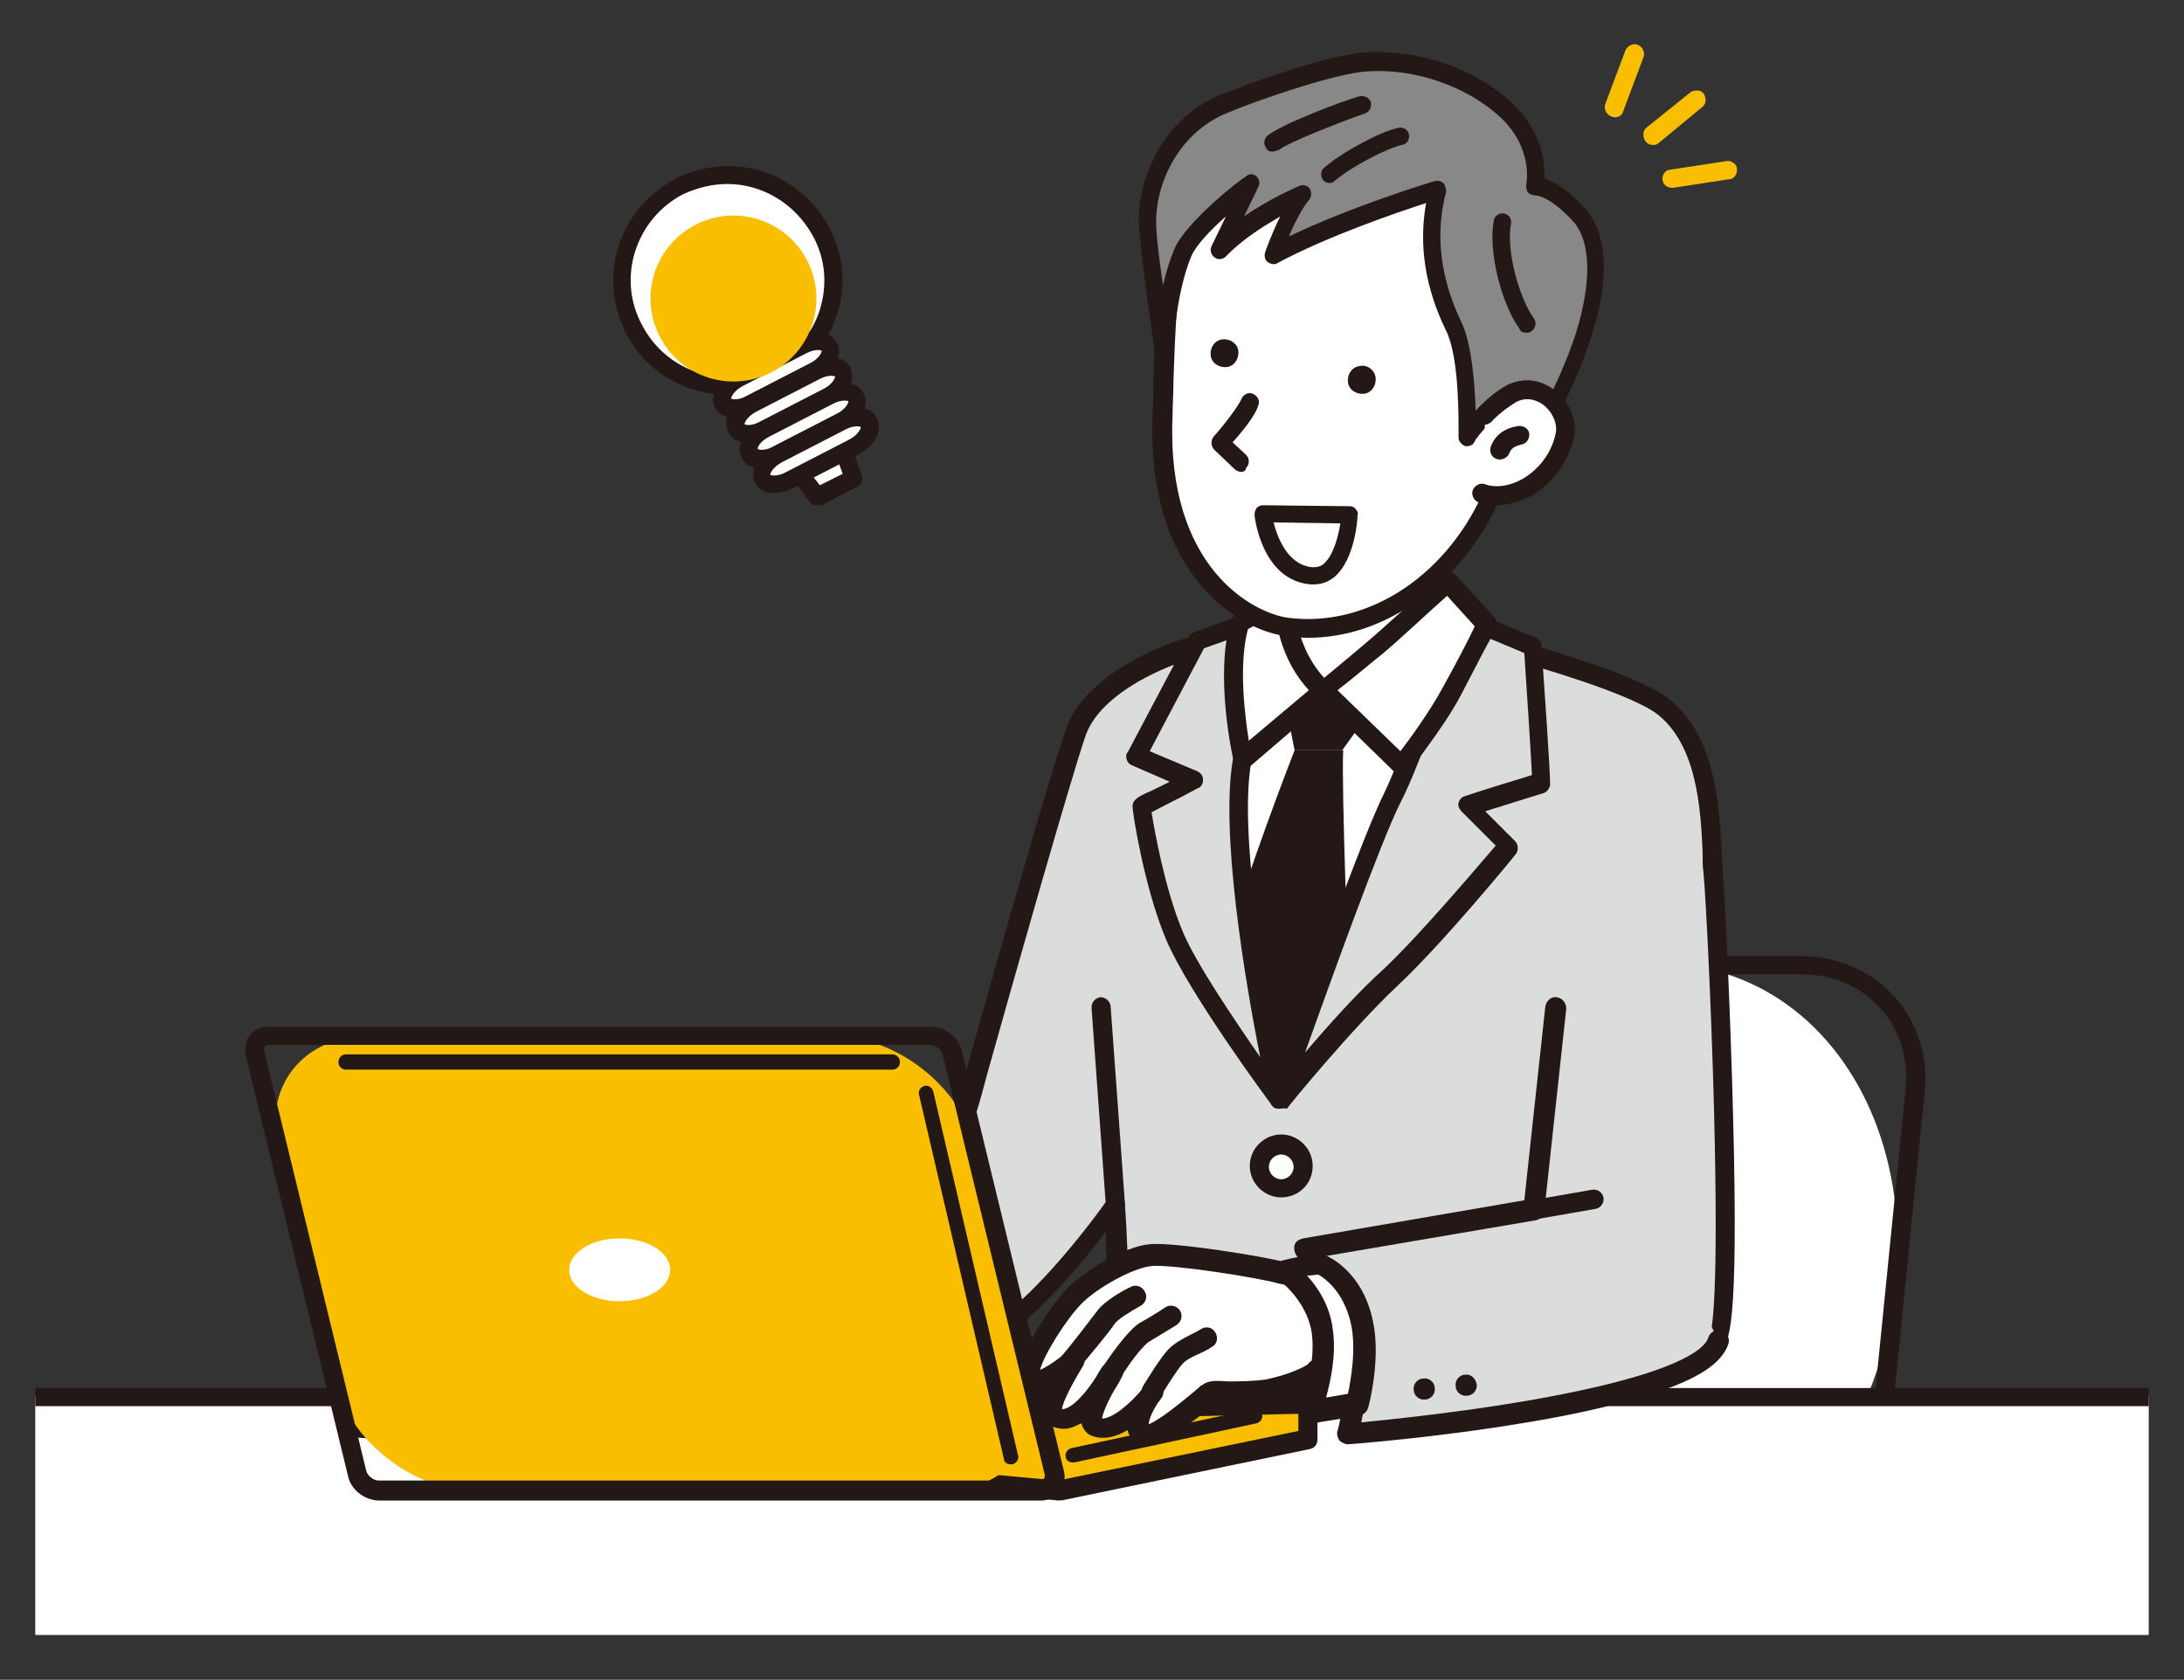 <?xml version="1.0" encoding="utf-8"?>
<!-- Generator: Adobe Illustrator 27.9.0, SVG Export Plug-In . SVG Version: 6.00 Build 0)  -->
<!DOCTYPE svg PUBLIC "-//W3C//DTD SVG 1.1//EN" "http://www.w3.org/Graphics/SVG/1.1/DTD/svg11.dtd">
<svg version="1.1" id="レイヤー_1" xmlns:x="http://ns.adobe.com/Extensibility/1.0/" xmlns:i="http://ns.adobe.com/AdobeIllustrator/10.0/" xmlns:graph="http://ns.adobe.com/Graphs/1.0/"
	 xmlns="http://www.w3.org/2000/svg" xmlns:xlink="http://www.w3.org/1999/xlink" x="0px" y="0px" viewBox="0 0 229.1 176.2"
	 style="enable-background:new 0 0 229.1 176.2;" xml:space="preserve">
<rect x="0" y="0" width="229.1" height="176.2" fill="#333333" stroke="none"/>
<style type="text/css">
	.st0{clip-path:url(#SVGID_00000054966923711255924950000003391384560119944864_);}
	.st1{fill:#FFFFFF;}
	.st2{fill:#231815;}
	.st3{fill:#DBDCDC;}
	.st4{fill:#F9BE00;}
	.st5{fill:#E5E5E6;}
	.st6{fill:#888888;}
</style>
<g>
	<defs>
		<rect id="SVGID_1_" x="3.7" y="-1" width="221.7" height="172.5"/>
	</defs>
	<clipPath id="SVGID_00000080190025917119888620000017057689283958709688_">
		<use xlink:href="#SVGID_1_"  style="overflow:visible;"/>
	</clipPath>
	<g style="clip-path:url(#SVGID_00000080190025917119888620000017057689283958709688_);">
		<g>
			<g>
				
					<ellipse transform="matrix(0.298 -0.955 0.955 0.298 -8.827 257.634)" class="st1" cx="170.8" cy="134.8" rx="34.1" ry="27.6"/>
			</g>
			<path class="st2" d="M182.3,169.4h-29.8c-3.8,0-7.2-1.5-9.7-4.2c-2.4-2.7-3.6-6.3-3.2-10l4.1-40.9c0.8-7.7,7.7-14,15.5-14H189
				c3.8,0,7.2,1.5,9.7,4.2c2.4,2.7,3.6,6.3,3.2,10l-4.1,40.9C197,163.1,190,169.4,182.3,169.4z M159.2,102.2
				c-6.8,0-12.8,5.5-13.5,12.2l-4.1,40.9c-0.3,3.2,0.6,6.2,2.7,8.5c2.1,2.3,5,3.5,8.2,3.5h29.8c6.8,0,12.8-5.5,13.5-12.2l4.1-40.9
				c0.3-3.2-0.6-6.2-2.7-8.5c-2.1-2.3-5-3.5-8.2-3.5H159.2z"/>
		</g>
		<g>
			<path class="st3" d="M117,126.3c0,0,0.3,3.9,0.3,6.9c0,5.3-5.7,31.5-6.1,32.4c-0.5,0.9,20,3.1,29.3,2.9
				c17.4-0.5,29.7-2.5,29.7-2.5s1-19.1,0.8-19.8c6.1-2,9-5.4,9.4-5.6c2-1.4,0.1-44.6-0.3-49.1c-0.4-4.1,0.2-13.4-5.5-17.5
				c-3.8-2.7-16.3-6-16.2-6.1c1-0.7-16.2-2.3-28.3-1c-6,0.6-14.9,4.3-16.8,9.8c-1.9,5.4-11.3,39-11.5,39.6
				c-0.2,0.6-26.2-0.7-26.2-0.7v19.6c0,0,18.4,6.3,25.9,5.7C107.3,140.3,117,126.3,117,126.3z"/>
			<path class="st2" d="M138.8,169.5c-4.8,0-11.4-0.5-16.3-1c-3.1-0.3-5.9-0.7-8-1c-3.5-0.6-4-0.9-4.3-1.3c-0.2-0.3-0.2-0.7-0.1-1
				c0.6-1.7,6.1-27.2,6-32c0-1.3-0.1-2.8-0.1-4c-1,1.3-2.4,3.1-4,4.9c-4.4,4.9-8,7.6-10.8,7.8c-7.6,0.6-25.6-5.5-26.4-5.8
				c-0.4-0.1-0.7-0.5-0.7-1v-19.6c0-0.3,0.1-0.5,0.3-0.7c0.2-0.2,0.5-0.3,0.7-0.3c8.6,0.4,22.4,1,25.4,0.8c0.2-0.7,0.6-2,1-3.5
				c2.6-9.3,8.8-31.2,10.4-35.5c1.2-3.4,4.7-5.8,7.3-7.2c3.1-1.7,7-2.9,10.3-3.2c5.1-0.5,11.9-0.6,18.6-0.3c2.7,0.1,5.2,0.3,7.1,0.6
				c2.4,0.3,3.2,0.5,3.5,0.9c0.1,0,0.3,0.1,0.5,0.1c3.1,0.9,12.4,3.6,15.6,5.9c5.1,3.8,5.5,11.1,5.8,16c0,0.9,0.1,1.6,0.1,2.2
				c0.2,2.2,0.8,14,1.1,25.8c0.6,22.8-0.5,23.7-1.2,24.2c0,0-0.2,0.1-0.3,0.2c-0.9,0.9-3.7,3.5-8.7,5.3c0,1.1-0.1,3.6-0.3,9.5
				c-0.2,4.8-0.5,9.6-0.5,9.7c0,0.5-0.4,0.9-0.8,0.9c-0.1,0-12.5,2-29.8,2.5C139.9,169.5,139.4,169.5,138.8,169.5z M112.3,165.1
				c3.5,0.9,19.6,2.6,28,2.4c14.6-0.4,25.7-1.9,28.7-2.3c0.4-7.1,0.8-17.8,0.8-18.8c-0.1-0.5,0.2-1,0.7-1.1c5-1.6,7.6-4.1,8.6-5.1
				c0.1-0.1,0.3-0.2,0.3-0.3c0.2-0.6,0.9-3.9,0.4-23.5c-0.3-11.5-0.9-22.8-1.1-24.8c-0.1-0.7-0.1-1.4-0.1-2.3
				c-0.2-4.5-0.6-11.3-4.9-14.5c-2-1.4-7-3.3-15-5.6c-0.3-0.1-0.5-0.2-0.7-0.2c-0.2-0.1-0.5-0.2-0.7-0.4c-2.5-0.7-17-1.7-27.4-0.6
				c-5.5,0.6-14.2,4.1-16,9.1c-1.5,4.3-7.7,26.1-10.3,35.4c-0.8,3-1.1,4-1.2,4.2c-0.3,0.8-1,0.8-2.1,0.8c-0.7,0-1.7,0-3,0
				c-2.2,0-5.2-0.1-9-0.3c-4.9-0.2-9.9-0.4-12-0.5v17.8c3.4,1.1,18.4,6,24.9,5.4c4.6-0.4,12.3-10.3,15-14.1c0.2-0.4,0.7-0.5,1.1-0.4
				c0.4,0.1,0.7,0.5,0.7,0.9c0,0,0.3,4,0.3,7C118.3,137.9,113.7,160.1,112.3,165.1z M112.1,165.9c0,0.1,0,0.1-0.1,0.2
				C112.1,166,112.1,166,112.1,165.9z M110.2,165.2C110.2,165.2,110.2,165.2,110.2,165.2C110.2,165.2,110.2,165.2,110.2,165.2z
				 M169.9,146.4C169.9,146.4,169.9,146.5,169.9,146.4C169.9,146.5,169.9,146.4,169.9,146.4z M180.8,141.4
				C180.8,141.4,180.8,141.4,180.8,141.4C180.8,141.4,180.8,141.4,180.8,141.4z M179.5,139.9L179.5,139.9L179.5,139.9z M157.6,67.1
				C157.6,67.1,157.6,67.1,157.6,67.1C157.6,67.1,157.6,67.1,157.6,67.1z"/>
		</g>
		<g>
			<path class="st1" d="M149.7,52.1c0,0-0.8,11,2.1,15.6c2.9,4.5,2.7,4.4,2.7,4.4s-12.2,15.1-18.2,14.3c-7.8-1.1-9-13.5-9-13.5
				s3.5,0.6,6.6-5.5c3.2-6.1,0.9-14.2,0.9-14.2"/>
			<path class="st2" d="M136.8,87.4c-0.2,0-0.4,0-0.6,0c-8.5-1.1-9.8-13.9-9.9-14.4c0-0.3,0.1-0.6,0.3-0.9c0.2-0.2,0.5-0.3,0.9-0.2
				c0.2,0,2.9,0.2,5.6-4.9c2.9-5.7,0.9-13.4,0.8-13.5c-0.1-0.5,0.2-1.1,0.7-1.2c0.5-0.1,1.1,0.2,1.2,0.7c0.1,0.3,2.3,8.6-1,15
				c-2.3,4.4-4.9,5.6-6.4,5.9c0.5,2.9,2.3,10.8,8,11.6c1.2,0.2,4.2-0.5,10.5-6.6c2.9-2.8,5.4-5.7,6.4-6.9c-0.3-0.5-0.9-1.6-2.3-3.7
				c-3.1-4.7-2.3-15.7-2.3-16.2c0-0.6,0.5-1,1.1-0.9c0.6,0,1,0.5,0.9,1.1c0,0.1-0.7,10.8,2,14.9c1.1,1.7,1.9,3,2.4,3.8
				c0.4,0.7,0.7,1.2,0.3,1.8c0,0,0,0,0,0.1c-0.4,0.5-3.3,4-6.9,7.5C143.4,85.1,139.6,87.4,136.8,87.4z"/>
		</g>
		<path class="st1" d="M127.4,70.6c0,0,30.1,2.7,29.2,2.4c-0.9-0.3-22.4,42.3-22.4,42.3S122.7,94,124.1,88.7
			C125.5,83.3,128.4,72.6,127.4,70.6z"/>
		<path class="st2" d="M132.8,113.3C132.8,113.3,132.7,113.3,132.8,113.3c-0.5,0-0.8-0.3-0.9-0.6c-3.5-8.1-3.8-19.3-3.5-27.3
			c0.2-4.6,0.6-8.6,0.9-11.1c0.2-1.6,0.4-2.7,0.5-3.4c0.2-1.5,0.3-1.5,0.4-1.7c0.2-0.3,0.6-0.4,0.9-0.4c0.6,0.1,1,0.6,0.9,1.1
			c0,0.1,0,0.2-0.1,0.3c-0.2,0.9-1.3,7.6-1.5,15.9c-0.2,7,0.1,16.7,2.7,24.1c1.4-2,4.1-5.6,7.6-9.7c5-5.8,10.3-30,10.3-30.3
			c0.1-0.5,0.7-0.9,1.2-0.8c0.5,0.1,0.9,0.7,0.8,1.2c-0.2,1-5.5,24.9-10.8,31.1c-5.1,6-8.5,11-8.5,11
			C133.5,113.1,133.1,113.3,132.8,113.3z M130.8,70.8c0.4,0,0.7-0.1,0.9-0.3C131.5,70.7,131.2,70.8,130.8,70.8z"/>
		<polygon class="st2" points="134.5,72.1 145.1,72.7 140.8,78.7 135.8,78.7 		"/>
		<path class="st2" d="M135.8,78.7c0,0-5.4,13.8-7.4,21.6l5.4,13.4l7.7-10.6c0,0-0.8-20.4-0.6-24.4H135.8z"/>
		<g>
			<path class="st3" d="M161.7,82c0.1-0.3-0.9-14.3-0.9-14.3l-7.7-3.2c0,0-4.6,14.3-7.1,19.3c-3,6-11.9,31.5-11.9,31.5
				s6.9-8.5,11.7-13c4.8-4.5,12.3-13.7,12.3-13.7l-4.2-4.2C158.8,82.9,161.7,82,161.7,82z"/>
			<path class="st2" d="M134.2,116.3c-0.2,0-0.3,0-0.5-0.1c-0.4-0.2-0.6-0.8-0.5-1.2c0.4-1,9-25.7,11.9-31.6c2.4-4.8,6.9-19,7-19.1
				c0.1-0.3,0.3-0.5,0.5-0.6c0.3-0.1,0.6-0.1,0.8,0l7.7,3.2c0.4,0.1,0.6,0.5,0.6,0.9c1,14.1,0.9,14.4,0.9,14.6
				c-0.1,0.4-0.4,0.7-0.7,0.8c0,0-2.3,0.7-6.1,1.9l3.1,3.1c0.4,0.4,0.4,1,0.1,1.4c-0.3,0.4-7.6,9.3-12.4,13.8
				c-4.7,4.4-11.6,12.8-11.6,12.9C134.7,116.2,134.5,116.3,134.2,116.3z M153.7,65.9c-1.1,3.4-4.6,14.1-6.8,18.3
				c-2.1,4.2-7.2,18.4-10,26.2c2.4-2.8,5.6-6.4,8.3-8.8c3.9-3.7,9.8-10.7,11.7-12.9l-3.6-3.6c-0.2-0.2-0.4-0.6-0.3-0.9
				c0.1-0.3,0.3-0.6,0.7-0.7c3.3-1.1,5.8-1.8,7-2.2c-0.1-2.1-0.5-8.3-0.8-12.8L153.7,65.9z M161.7,82L161.7,82L161.7,82z"/>
		</g>
		<g>
			<path class="st3" d="M130.4,79.5c1.3-6.3,3.6-15.3,3.6-15.3l-8.3,3l-6.4,12.1l6,2.6c0,0-5.5,2.4-5.5,2.7c0,0.5,1.2,8.1,3.4,13.5
				c2.3,5.4,11,17.2,11,17.2S128.4,89.3,130.4,79.5z"/>
			<path class="st2" d="M134.2,116.3c-0.3,0-0.6-0.1-0.8-0.4c-0.4-0.5-8.8-11.9-11.1-17.4c-2.3-5.5-3.5-13.3-3.5-13.9
				c0-0.7,0.6-1,1.4-1.4c0.5-0.2,1.1-0.5,1.9-0.9c0.2-0.1,0.4-0.2,0.6-0.3l-3.9-1.7c-0.3-0.1-0.5-0.3-0.6-0.6
				c-0.1-0.3-0.1-0.6,0.1-0.8l6.4-12.1c0.1-0.2,0.3-0.4,0.6-0.5l8.3-3c0.4-0.1,0.7,0,1,0.2c0.3,0.3,0.4,0.6,0.3,1
				c0,0.1-2.3,9-3.6,15.2l-1-0.2l1,0.2c-1.9,9.5,3.7,35.1,3.8,35.4c0.1,0.5-0.1,0.9-0.6,1.1C134.4,116.3,134.3,116.3,134.2,116.3z
				 M120.8,85.2c0.3,1.9,1.4,8.1,3.3,12.6c1.4,3.3,5.4,9.2,8.1,13.1c-1.6-8-4.3-24.1-2.8-31.6l0,0c0.9-4.5,2.4-10.5,3.1-13.5
				l-6.2,2.2l-5.7,10.8l5,2.1c0.4,0.2,0.6,0.5,0.6,0.9c0,0.4-0.2,0.8-0.6,0.9C123.8,83.7,121.7,84.7,120.8,85.2z"/>
		</g>
		<g>
			<path class="st1" d="M130.1,65.3l4.6-2.7c0,0-0.1,5.9,4.1,9.7l-8.4,7.2C130.4,79.5,128.4,71,130.1,65.3z"/>
			<path class="st2" d="M130.4,80.6c-0.1,0-0.2,0-0.3-0.1c-0.3-0.1-0.6-0.4-0.7-0.7c-0.1-0.4-2-8.9-0.3-14.7
				c0.1-0.2,0.2-0.5,0.5-0.6l4.6-2.7c0.3-0.2,0.7-0.2,1,0c0.3,0.2,0.5,0.5,0.5,0.9c0,0.1,0,5.5,3.8,9c0.2,0.2,0.3,0.5,0.3,0.8
				c0,0.3-0.1,0.6-0.4,0.8l-8.4,7.2C130.9,80.5,130.6,80.6,130.4,80.6z M130.9,66c-1,3.9-0.3,9.1,0.1,11.7l6.3-5.3
				c-2.5-2.7-3.3-6-3.5-8L130.9,66z"/>
		</g>
		<g>
			<path class="st1" d="M138.8,72.4l8.1,7.9c0.2,0.1,3.5-4.4,5.2-7.6c1.8-3.3,3.8-7.2,3.7-7.2l-4-4.5c0,0-5.4,4.9-7.5,6.8
				C142.2,69.6,138.8,72.4,138.8,72.4z"/>
			<path class="st2" d="M147,81.3c-0.1,0-0.3,0-0.4-0.1c-0.1,0-0.2-0.1-0.3-0.2l-8.1-7.9c-0.2-0.2-0.3-0.5-0.3-0.8
				c0-0.3,0.1-0.6,0.4-0.7c0,0,3.4-2.8,5.5-4.6c2.1-1.8,7.4-6.7,7.5-6.7c0.2-0.2,0.5-0.3,0.7-0.3c0.3,0,0.5,0.1,0.7,0.3l4,4.4
				c0.1,0.1,0.1,0.2,0.2,0.2c0.2,0.5,0.1,0.8-0.3,1.6c-0.2,0.4-0.5,1-0.9,1.7c-0.8,1.5-1.7,3.3-2.5,4.8c-1,1.9-2.5,4-3.3,5.1
				c-0.5,0.7-1,1.4-1.4,1.9C147.9,80.8,147.5,81.3,147,81.3z M140.3,72.4l6.6,6.4c1-1.3,3.1-4.2,4.4-6.6c1.5-2.7,2.9-5.4,3.4-6.5
				l-2.9-3.2c-1.6,1.4-5.1,4.7-6.8,6.1C143.5,69.8,141.5,71.5,140.3,72.4z"/>
		</g>
		<g>
			
				<ellipse transform="matrix(0.228 -0.974 0.974 0.228 -15.402 225.26)" class="st1" cx="134.4" cy="122.3" rx="2.3" ry="2.3"/>
			<path class="st2" d="M134.4,125.6c-1.8,0-3.3-1.5-3.3-3.3c0-1.8,1.5-3.3,3.3-3.3c1.8,0,3.3,1.5,3.3,3.3
				C137.7,124.2,136.2,125.6,134.4,125.6z M134.4,121.1c-0.7,0-1.3,0.6-1.3,1.3c0,0.7,0.6,1.3,1.3,1.3c0.7,0,1.3-0.6,1.3-1.3
				C135.7,121.7,135.1,121.1,134.4,121.1z"/>
		</g>
		<g>
			<line class="st4" x1="117" y1="126.3" x2="115.5" y2="105.6"/>
			<path class="st2" d="M117,127.3c-0.5,0-1-0.4-1-0.9l-1.5-20.7c0-0.6,0.4-1,0.9-1.1c0.6,0,1,0.4,1.1,0.9l1.5,20.7
				C118.1,126.8,117.6,127.3,117,127.3C117.1,127.3,117,127.3,117,127.3z"/>
		</g>
		<g>
			<rect x="-55.1" y="146.5" class="st1" width="324.2" height="96.5"/>
			<path class="st2" d="M269,244.1H-55.1c-0.6,0-1-0.5-1-1v-96.5c0-0.6,0.5-1,1-1H269c0.6,0,1,0.5,1,1v96.5
				C270,243.6,269.6,244.1,269,244.1z M-54.1,242H268v-94.5H-54.1V242z"/>
		</g>
		<g>
			<polygon class="st4" points="36.6,149.6 111.1,156.3 137.2,150.9 137.2,147.2 			"/>
			<path class="st2" d="M111.1,157.4C111.1,157.4,111,157.3,111.1,157.4l-74.6-6.7c-0.5,0-0.9-0.5-0.9-1c0-0.5,0.5-1,1-1l100.6-2.4
				c0.3,0,0.5,0.1,0.7,0.3c0.2,0.2,0.3,0.5,0.3,0.7v3.7c0,0.5-0.3,0.9-0.8,1l-26.1,5.4C111.2,157.3,111.2,157.4,111.1,157.4z
				 M54.4,150.2l56.6,5.1l25.2-5.2v-1.8L54.4,150.2z"/>
		</g>
		<g>
			<line class="st5" x1="112.5" y1="152.6" x2="131.5" y2="148.5"/>
			<path class="st2" d="M112.5,153.4c-0.3,0-0.7-0.2-0.7-0.6c-0.1-0.4,0.2-0.8,0.6-0.9l19.1-4.1c0.4-0.1,0.8,0.2,0.9,0.6
				c0.1,0.4-0.2,0.8-0.6,0.9l-19.1,4.1C112.6,153.4,112.5,153.4,112.5,153.4z"/>
		</g>
		<g>
			<g>
				<g>
					<path class="st1" d="M139.9,133.7c-0.5-0.2-3.4,0.2-5.5-0.3c-2-0.6-11.3-2-13.6-1.8c-2.4,0.2-6.3,2.6-8,4.2
						c-1.9,1.9-5.7,7.8-4.7,8.8c1,1,4.6-2.1,4.6-2.1s-3.2,5.1-2.2,5.9c2.6,2,6.3-4.8,6.3-4.8s-3.5,5.3-2,5.9c2.5,1,6-3.5,6-3.5
						s-2.9,3.7-0.8,4.5c1.1,0.4,6-3.9,6.6-4.4c0.6-0.5,3.3,0.1,6.3-0.5c3-0.6,5-1.7,5.1-2.1c0.1-0.3,6.2-0.3,5.9-0.3
						C143.7,143.3,147.4,136.7,139.9,133.7z"/>
					<path class="st2" d="M120.3,151.7c-0.2,0-0.4,0-0.6-0.1c-0.7-0.3-1.2-0.8-1.4-1.5c0,0,0-0.1,0-0.1c-1.2,0.7-2.5,1.1-3.8,0.6
						c-0.5-0.2-0.8-0.6-1-1.1c0-0.1,0-0.1-0.1-0.2c-0.4,0.2-0.8,0.4-1.2,0.5c-0.8,0.2-1.7,0-2.3-0.5c-1-0.7-0.7-2.1-0.1-3.6
						c-0.8,0.3-1.7,0.4-2.4-0.3c-0.2-0.2-0.5-0.6-0.5-1.3c0-2.3,3.5-7.4,5.2-9.1c1.7-1.7,5.9-4.3,8.6-4.5c2.6-0.2,12,1.3,14.1,1.9
						c1.1,0.3,2.8,0.3,3.8,0.3c0.9,0,1.4,0,1.8,0.1c3,1.2,4.8,3.1,5.3,5.7c0.4,2-0.2,3.9-0.4,4.8c0,0,0,0.1,0,0.1c0,0.1,0,0.1,0,0.2
						c-0.1,0.6-0.6,1-1.2,1c-1.2,0-4.3,0-5.2,0.2c-1.2,1.1-4.1,1.9-5.6,2.2c-1.7,0.3-3.3,0.3-4.5,0.3c-0.5,0-1.1,0-1.4,0
						c-0.1,0.1-0.1,0.1-0.2,0.2C123.1,150.7,121.4,151.7,120.3,151.7z M120.3,149.4L120.3,149.4L120.3,149.4z M121.8,146.7
						c-0.8,1-1.3,2.2-1.3,2.7c0.5-0.2,1.8-0.9,5.2-3.8c0.2-0.2,0.3-0.3,0.4-0.3c0.6-0.5,1.4-0.5,2.7-0.4c1.1,0,2.6,0,4-0.2
						c2.4-0.5,4-1.3,4.4-1.6c0.4-0.6,1.1-0.6,1.8-0.7c0.5,0,1.2-0.1,2.1-0.1c0.1,0,1.1,0,2,0c0.7-2.6,0.9-5.6-3.6-7.4
						c-0.2,0-0.6,0-1,0c-1.2,0-3,0.1-4.5-0.3c-2.1-0.6-11.1-2-13.2-1.8c-2,0.2-5.7,2.3-7.3,3.9c-1.6,1.6-4,5.4-4.4,7
						c0.7-0.3,1.9-1.1,2.8-1.9c0.4-0.4,1-0.4,1.5,0c0.4,0.4,0.5,1,0.2,1.5c-1.1,1.8-2.1,3.7-2.2,4.5c0.1,0,0.2,0,0.2,0
						c1-0.2,2.4-1.8,3.4-3.4c0.4-0.7,0.7-1.2,0.8-1.2c0.3-0.5,1-0.7,1.5-0.3c0.5,0.3,0.7,1,0.4,1.5c-0.1,0.2-0.4,0.8-0.8,1.4
						c-0.7,1.2-1.2,2.4-1.3,3c0,0,0,0,0,0c1.2,0,3.2-1.8,4.3-3.2c0,0,0,0,0,0c0.4-0.5,1.1-0.6,1.6-0.2
						C122.1,145.5,122.2,146.2,121.8,146.7C121.8,146.7,121.8,146.7,121.8,146.7z M139.2,144c0,0.1-0.1,0.2-0.2,0.3
						C139.1,144.3,139.2,144.1,139.2,144z M137.3,143L137.3,143C137.3,143,137.3,143,137.3,143z M144.1,142.2c0.1,0,0.1,0,0.2,0
						C144.2,142.2,144.1,142.2,144.1,142.2L144.1,142.2z M139.6,134.8L139.6,134.8L139.6,134.8z M139.5,134.8
						C139.5,134.8,139.5,134.8,139.5,134.8C139.5,134.8,139.5,134.8,139.5,134.8z M139.5,134.8L139.5,134.8L139.5,134.8z"/>
				</g>
				<g>
					<path class="st1" d="M120.9,146c0,0,1.7-2.8,2.5-3.6c0.8-0.8,2.2-1.3,3.2-1.9"/>
					<path class="st2" d="M120.9,147.1c-0.2,0-0.4-0.1-0.6-0.2c-0.5-0.3-0.7-1-0.4-1.5c0.2-0.3,1.8-3,2.7-3.9
						c0.6-0.6,1.5-1.1,2.3-1.5c0.4-0.2,0.8-0.4,1.1-0.6c0.5-0.3,1.2-0.2,1.5,0.4c0.3,0.5,0.2,1.2-0.4,1.5c-0.4,0.3-0.9,0.5-1.3,0.7
						c-0.7,0.3-1.3,0.6-1.7,1c-0.5,0.5-1.7,2.4-2.3,3.4C121.7,146.9,121.3,147.1,120.9,147.1z"/>
				</g>
				<g>
					<path class="st1" d="M116.9,143.6c0.9-1.4,2.2-3.1,3.2-3.7c1.3-0.8,2.8-1.7,2.8-1.7"/>
					<path class="st2" d="M116.9,144.7c-0.2,0-0.4-0.1-0.6-0.2c-0.5-0.3-0.7-1-0.3-1.6c2.2-3.2,3.2-3.9,3.5-4.1
						c1.3-0.7,2.8-1.7,2.8-1.7c0.5-0.3,1.2-0.1,1.5,0.4c0.3,0.5,0.1,1.2-0.4,1.5c0,0-1.5,0.9-2.8,1.7c-0.2,0.1-1.1,0.8-2.8,3.4
						C117.6,144.5,117.2,144.7,116.9,144.7z"/>
				</g>
				<g>
					<path class="st1" d="M112.2,143c1.1-1.4,3-3.8,3.7-4.7c0.7-0.9,3.1-2.2,3.1-2.2"/>
					<path class="st2" d="M112.2,144.1c-0.3,0-0.5-0.1-0.7-0.3c-0.5-0.4-0.5-1.1-0.1-1.6c1.2-1.4,3-3.8,3.7-4.7
						c0.8-1.1,3-2.3,3.5-2.5c0.5-0.3,1.2-0.1,1.5,0.5c0.3,0.5,0.1,1.2-0.5,1.5c-0.9,0.5-2.4,1.4-2.7,1.9c-0.6,0.9-2.6,3.3-3.8,4.7
						C112.8,144,112.5,144.1,112.2,144.1z"/>
				</g>
			</g>
			<g>
				<path class="st3" d="M163.2,105.7l-2.3,21.1l-24.1,4.1c0,0,3.7,4.6,4.8,9c1.3,5.6-0.3,10.4-0.3,10.4s36.6-3,38.9-9.8"/>
				<path class="st2" d="M141.4,151.5c-0.3,0-0.7-0.2-0.9-0.4c-0.2-0.3-0.3-0.7-0.2-1c0,0,1.4-4.6,0.2-9.8c-1-4.1-4.5-8.5-4.5-8.6
					c-0.2-0.3-0.3-0.7-0.2-1.1c0.1-0.4,0.5-0.6,0.9-0.7l23.2-4l2.2-20.3c0.1-0.6,0.6-1.1,1.2-1c0.6,0.1,1,0.6,1,1.2L162,127
					c-0.1,0.5-0.4,0.9-0.9,1l-22.3,3.8c1.2,1.8,3.2,4.9,3.9,8c0.9,3.9,0.5,7.5,0.1,9.4c3-0.3,9.9-1,17-2.2
					c16.4-2.8,19.1-5.6,19.4-6.7c0.2-0.6,0.8-0.9,1.4-0.7c0.6,0.2,0.9,0.8,0.7,1.4c-0.7,2-3.1,3.6-7.7,5.1
					c-3.4,1.1-7.9,2.2-13.4,3.1C150.8,150.8,141.5,151.5,141.4,151.5C141.4,151.5,141.4,151.5,141.4,151.5z"/>
			</g>
			<path class="st2" d="M150.5,145.6c0.1,0.6-0.4,1.2-1,1.2c-0.6,0.1-1.2-0.4-1.2-1c-0.1-0.6,0.4-1.2,1-1.2
				C149.9,144.5,150.5,145,150.5,145.6z"/>
			<path class="st2" d="M154.9,145.2c0.1,0.6-0.4,1.2-1,1.2c-0.6,0.1-1.2-0.4-1.2-1c-0.1-0.6,0.4-1.2,1-1.2
				C154.3,144.1,154.8,144.6,154.9,145.2z"/>
			<g>
				<line class="st4" x1="160.9" y1="126.9" x2="167.2" y2="125.8"/>
				<path class="st2" d="M160.9,127.9c-0.5,0-0.9-0.3-1-0.8c-0.1-0.6,0.3-1.1,0.8-1.2l6.3-1.1c0.6-0.1,1.1,0.3,1.2,0.8
					c0.1,0.6-0.3,1.1-0.8,1.2l-6.3,1.1C161,127.9,161,127.9,160.9,127.9z"/>
			</g>
			<g>
				<path class="st1" d="M138.6,132.6c-0.9-0.1-3.8,0.5-3.8,0.5s3.4,2.5,4,6.4c0.5,4-1.2,8.5-1.2,8.5l4.9-0.8c0,0,1.3-5,0.5-8.6
					C141.8,133.9,138.6,132.6,138.6,132.6z"/>
				<path class="st2" d="M137.5,149.2c-0.3,0-0.7-0.2-0.9-0.4c-0.3-0.3-0.3-0.7-0.2-1.1c0,0,1.7-4.3,1.2-7.9
					c-0.5-3.4-3.5-5.6-3.5-5.6c-0.4-0.3-0.5-0.7-0.4-1.1c0.1-0.4,0.4-0.8,0.9-0.9c0.7-0.2,3.2-0.7,4.2-0.6c0.1,0,0.2,0,0.3,0.1
					c0.2,0.1,3.8,1.6,4.9,6.8c0.9,3.9-0.4,9-0.5,9.2c-0.1,0.4-0.5,0.7-0.9,0.8l-4.9,0.8C137.6,149.2,137.5,149.2,137.5,149.2z
					 M137.1,133.8c1.1,1.2,2.4,3.1,2.7,5.6c0.4,2.6-0.2,5.4-0.7,7.2l2.3-0.4c0.3-1.4,0.9-4.8,0.3-7.4c-0.8-3.5-2.9-4.8-3.4-5.1
					C138.1,133.7,137.6,133.8,137.1,133.8z"/>
			</g>
		</g>
		<g>
			<g>
				<g>
					<path class="st4" d="M108.2,144.6c1.6,6.5-2.6,11.8-9.3,11.8H50c-6.7,0-13.4-5.3-15-11.8l-5.8-24.1c-1.6-6.5,2.6-11.8,9.3-11.8
						h48.9c6.7,0,13.4,5.3,15,11.8L108.2,144.6z"/>
				</g>
				<path class="st2" d="M109.2,157.4H39.8c-1.5,0-3-1.1-3.3-2.6l-10.7-44c-0.2-0.8,0-1.6,0.4-2.2c0.5-0.6,1.2-0.9,2-0.9h69.4
					c1.5,0,3,1.1,3.3,2.6l10.7,44c0.2,0.8,0,1.6-0.4,2.2C110.7,157,110,157.4,109.2,157.4z M28.2,109.6c-0.2,0-0.3,0.1-0.4,0.2
					c-0.1,0.1-0.1,0.3-0.1,0.4l10.7,44c0.1,0.6,0.8,1.1,1.3,1.1h69.4c0.2,0,0.3-0.1,0.4-0.2c0.1-0.1,0.1-0.3,0.1-0.4h0l-10.7-44
					c-0.1-0.6-0.8-1.1-1.3-1.1H28.2z"/>
			</g>
			<ellipse class="st1" cx="65" cy="133.2" rx="5.3" ry="3.3"/>
			<g>
				<line class="st5" x1="36.3" y1="111.5" x2="93.6" y2="111.5"/>
				<path class="st2" d="M93.6,112.2H36.3c-0.4,0-0.8-0.3-0.8-0.8c0-0.4,0.3-0.8,0.8-0.8h57.3c0.4,0,0.8,0.3,0.8,0.8
					C94.4,111.9,94,112.2,93.6,112.2z"/>
			</g>
			<g>
				<line class="st5" x1="97.1" y1="114.6" x2="106" y2="152.8"/>
				<path class="st2" d="M106,153.6c-0.3,0-0.7-0.2-0.7-0.6l-8.9-38.2c-0.1-0.4,0.2-0.8,0.6-0.9c0.4-0.1,0.8,0.2,0.9,0.6l8.9,38.2
					c0.1,0.4-0.2,0.8-0.6,0.9C106.1,153.6,106.1,153.6,106,153.6z"/>
			</g>
		</g>
		<g>
			<path class="st4" d="M175.4,19.7c-0.5,0-0.9-0.3-1-0.8c-0.1-0.5,0.3-1.1,0.8-1.1l5.9-0.9c0.5-0.1,1.1,0.3,1.1,0.8
				c0.1,0.5-0.3,1.1-0.8,1.1l-5.9,0.9C175.5,19.7,175.4,19.7,175.4,19.7z"/>
			<path class="st4" d="M173.4,15.2c-0.3,0-0.6-0.1-0.8-0.4c-0.3-0.4-0.3-1.1,0.1-1.4l4.6-3.7c0.4-0.3,1.1-0.3,1.4,0.1
				c0.3,0.4,0.3,1.1-0.1,1.4L174,15C173.8,15.2,173.6,15.2,173.4,15.2z"/>
			<path class="st4" d="M169.4,12.3c-0.1,0-0.2,0-0.4-0.1c-0.5-0.2-0.8-0.8-0.6-1.3l2.1-5.6c0.2-0.5,0.8-0.8,1.3-0.6
				c0.5,0.2,0.8,0.8,0.6,1.3l-2.1,5.6C170.2,12.1,169.8,12.3,169.4,12.3z"/>
		</g>
		<g>
			<g>
				<g>
					<ellipse transform="matrix(0.282 -0.959 0.959 0.282 26.518 94.317)" class="st1" cx="76.3" cy="29.4" rx="11" ry="11"/>
					<path class="st2" d="M76.3,41.4c-4.3,0-8.5-2.3-10.6-6.4c-3.1-5.9-0.8-13.1,5.1-16.2c5.9-3.1,13.1-0.8,16.2,5.1
						c1.5,2.8,1.8,6.1,0.8,9.1c-1,3.1-3,5.5-5.9,7C80.1,41,78.2,41.4,76.3,41.4z M76.3,19.3c-1.6,0-3.2,0.4-4.7,1.1
						c-4.9,2.6-6.9,8.7-4.3,13.6C69.9,39.1,76,41,81,38.4c2.4-1.2,4.2-3.4,5-5.9c0.8-2.6,0.6-5.3-0.7-7.7
						C83.4,21.3,79.9,19.3,76.3,19.3z"/>
				</g>
				<path class="st2" d="M79.3,42.9c-0.3,0-0.5-0.1-0.7-0.3c-0.2-0.3-5.9-6.6-7.1-9c-1.4-2.6-0.2-4.7,1.6-5.7
					c0.7-0.4,1.4-0.6,2.1-0.6c0.4-0.5,0.8-0.9,1.5-1.2c2.8-1.5,5,0.2,6.1,2.3c0.8,1.5,3.1,9.4,3.3,10.3c0.1,0.5-0.1,1-0.6,1.2
					c-0.5,0.1-1-0.1-1.2-0.6c-1-3.4-2.7-8.9-3.2-9.9c-0.6-1.2-1.8-2.5-3.6-1.5c0.8,0.4,1.5,1,1.9,1.8c0.5,1,0.8,1.8,0.8,2.5
					c0,1-0.5,1.8-1.3,2.2c-1.6,0.8-3.4-0.3-4.2-1.9c-0.4-0.7-0.6-1.8-0.4-2.9c-0.1,0-0.2,0.1-0.3,0.2c-0.6,0.3-1.8,1.2-0.8,3.2
					c0.9,1.8,5.3,6.8,6.9,8.6c0.3,0.4,0.3,1-0.1,1.3C79.7,42.8,79.5,42.9,79.3,42.9z M76.2,29.2c-0.3,0.9-0.1,1.8,0.1,2.3
					c0.3,0.6,1.2,1.4,1.7,1.1c0.2-0.1,0.3-0.2,0.3-0.6c0-0.3-0.1-0.8-0.5-1.7C77.5,29.8,76.9,29.4,76.2,29.2z"/>
				<g>
					<polygon class="st1" points="89.5,50.1 85.7,52.1 83.9,49.6 88.5,47.3 					"/>
					<path class="st2" d="M85.7,53c-0.3,0-0.6-0.1-0.8-0.4l-1.8-2.5C83,50,83,49.7,83,49.4s0.2-0.5,0.5-0.6l4.6-2.4
						c0.2-0.1,0.5-0.1,0.8,0c0.3,0.1,0.4,0.3,0.5,0.6l1,2.9c0.2,0.4,0,0.9-0.4,1.1l-3.8,2C86,53,85.8,53,85.7,53z M85.3,50l0.7,0.9
						l2.4-1.2L88,48.6L85.3,50z"/>
				</g>
				<g>
					<g>
						
							<ellipse transform="matrix(0.887 -0.463 0.463 0.887 -8.954 42.132)" class="st1" cx="81.4" cy="39.3" rx="6.3" ry="1.5"/>
					</g>
					<path class="st2" d="M77.1,43.8c-0.1,0-0.1,0-0.2,0c-0.9,0-1.6-0.4-1.9-1.1c-0.6-1.2,0.2-2.9,2-3.8l6.6-3.4
						c0.7-0.4,1.6-0.6,2.3-0.6c0.9,0,1.6,0.4,1.9,1.1l0,0c0.6,1.2-0.2,2.9-2,3.8l-6.6,3.4C78.6,43.6,77.8,43.8,77.1,43.8z
						 M76.7,41.8c0.1,0.1,0.8,0.2,1.7-0.3l6.6-3.4c0.9-0.5,1.2-1.1,1.2-1.3c-0.1-0.1-0.8-0.2-1.7,0.3l-6.6,3.4
						C77,41,76.7,41.6,76.7,41.8z M86.2,36.9L86.2,36.9L86.2,36.9z"/>
				</g>
				<g>
					<g>
						
							<ellipse transform="matrix(0.887 -0.463 0.463 0.887 -10.026 43.075)" class="st1" cx="82.8" cy="42" rx="6.3" ry="1.5"/>
					</g>
					<path class="st2" d="M78.5,46.4c-0.1,0-0.1,0-0.2,0c-0.9,0-1.6-0.4-1.9-1.1c-0.3-0.6-0.3-1.5,0.2-2.2c0.4-0.6,1-1.2,1.8-1.6
						l6.6-3.4c0.7-0.4,1.6-0.6,2.3-0.6c0.9,0,1.6,0.4,1.9,1.1c0,0,0,0,0,0c0.6,1.2-0.2,2.9-2,3.8l-6.6,3.4
						C79.9,46.2,79.2,46.4,78.5,46.4z M78.1,44.5c0.1,0.1,0.8,0.2,1.7-0.3l6.6-3.4c0.9-0.5,1.2-1.1,1.2-1.3
						c-0.1-0.1-0.8-0.2-1.7,0.3l-6.6,3.4C78.4,43.7,78.1,44.3,78.1,44.5z M87.6,39.5L87.6,39.5L87.6,39.5z"/>
				</g>
				<g>
					<g>
						
							<ellipse transform="matrix(0.887 -0.463 0.463 0.887 -11.098 44.017)" class="st1" cx="84.2" cy="44.6" rx="6.3" ry="1.5"/>
					</g>
					<path class="st2" d="M79.9,49.1c-0.1,0-0.1,0-0.2,0c-0.9,0-1.6-0.4-1.9-1.1c-0.6-1.2,0.2-2.9,2-3.8l6.6-3.4
						c0.8-0.4,1.6-0.6,2.3-0.6c0.9,0,1.6,0.4,1.9,1.1l0,0c0.3,0.6,0.3,1.5-0.2,2.2c-0.4,0.6-1,1.2-1.8,1.6L82,48.5
						C81.3,48.9,80.6,49.1,79.9,49.1z M79.5,47.1c0.1,0.1,0.8,0.2,1.7-0.3l6.6-3.4c0.9-0.5,1.2-1.1,1.2-1.3
						c-0.1-0.1-0.8-0.2-1.7,0.3l-6.6,3.4C79.7,46.3,79.4,47,79.5,47.1z M89,42.1L89,42.1L89,42.1L89,42.1z"/>
				</g>
				<g>
					<g>
						
							<ellipse transform="matrix(0.887 -0.463 0.463 0.887 -12.17 44.96)" class="st1" cx="85.6" cy="47.3" rx="6.3" ry="1.5"/>
					</g>
					<path class="st2" d="M81.3,51.7c-0.1,0-0.1,0-0.2,0c-0.9,0-1.6-0.4-1.9-1.1c-0.6-1.2,0.2-2.9,2-3.8l6.6-3.4
						c0.8-0.4,1.6-0.6,2.3-0.6c0.9,0,1.6,0.4,1.9,1.1c0.6,1.2-0.2,2.9-2,3.8l-6.6,3.4C82.7,51.5,82,51.7,81.3,51.7z M80.8,49.8
						c0.1,0.1,0.8,0.2,1.7-0.3l6.6-3.4c0.9-0.5,1.2-1.1,1.2-1.3c-0.1-0.1-0.8-0.2-1.7,0.3L82,48.5C81.1,49,80.8,49.6,80.8,49.8z
						 M90.4,44.8L90.4,44.8L90.4,44.8z"/>
				</g>
			</g>
			<ellipse transform="matrix(0.244 -0.97 0.97 0.244 27.814 98.272)" class="st4" cx="76.9" cy="31.3" rx="8.7" ry="8.7"/>
		</g>
		<g>
			<g>
				<path class="st1" d="M123.7,24.4c-1.5,4.4-1.5,12.9-1.8,19.2c-0.8,16.7,9,21.7,13,22.2c9,1.2,17.9-4.8,21.8-14.5
					c2-5,4.8-13.6,3.9-19.8c-1-6.2-11.1-17.3-20.7-16.1C130.3,16.7,126.3,16.5,123.7,24.4z"/>
				<path class="st2" d="M137.2,66.9c-0.8,0-1.6-0.1-2.4-0.2c-2.4-0.3-6-1.9-8.9-5.4c-3.6-4.3-5.3-10.4-5-17.9
					c0.1-1.2,0.1-2.4,0.1-3.8c0.2-5.6,0.4-12,1.7-15.7l0,0c2.6-7.8,6.7-8.3,14.8-9.3c0.7-0.1,1.5-0.2,2.3-0.3
					c10.3-1.3,20.8,10.4,21.8,16.9c1.1,6.9-2.4,16.5-3.9,20.3c-2,4.9-5.2,9-9.4,11.8C144.8,65.7,141,66.9,137.2,66.9z M141.5,16.3
					c-0.5,0-0.9,0-1.4,0.1c-0.8,0.1-1.6,0.2-2.3,0.3c-7.9,1-10.9,1.4-13.1,8l0,0c-1.2,3.4-1.4,9.6-1.6,15.1c0,1.3-0.1,2.6-0.1,3.8
					c-0.7,16,8.5,20.7,12.1,21.2c8.5,1.1,17-4.6,20.8-13.9c1.5-3.6,4.8-12.8,3.8-19.3c-0.5-2.9-3.2-7-6.8-10.2
					C150.6,19.4,146.3,16.3,141.5,16.3z M123.7,24.4L123.7,24.4L123.7,24.4z"/>
			</g>
			<g>
				<path class="st1" d="M130.2,48.5l-2.1-2c0,0,2.7-3,3.1-4.3"/>
				<path class="st2" d="M130.2,49.5c-0.2,0-0.5-0.1-0.7-0.3l-2.1-2c-0.4-0.4-0.4-1-0.1-1.4c1.1-1.2,2.6-3.2,2.9-3.9
					c0.2-0.5,0.7-0.8,1.2-0.6c0.5,0.2,0.8,0.7,0.6,1.2c-0.3,1.1-1.8,2.9-2.7,3.9l1.4,1.3c0.4,0.4,0.4,1,0,1.4
					C130.7,49.4,130.4,49.5,130.2,49.5z"/>
			</g>
			<path class="st2" d="M144.3,39.6c0.1,0.8-0.4,1.6-1.2,1.7c-0.8,0.1-1.6-0.4-1.7-1.2c-0.1-0.8,0.4-1.6,1.2-1.7
				C143.4,38.2,144.2,38.8,144.3,39.6z"/>
			<path class="st2" d="M129.9,36.8c0.1,0.8-0.4,1.6-1.2,1.7c-0.8,0.1-1.6-0.4-1.7-1.2c-0.1-0.8,0.4-1.6,1.2-1.7
				C129,35.5,129.8,36,129.9,36.8z"/>
			<g>
				<path class="st6" d="M124.1,26.5c-1.8,4.2-2,10.1-2,10.1s-1.2-8.1-1.6-12.6c-0.4-4.5,2.2-10.7,7.8-13c3.1-1.3,11.5-4.2,14.9-4.5
					c5.6-0.4,11.4,1.8,14.9,5.2c3.9,3.7,2.9,7.9,2.9,7.9s1.8-0.1,4.6,3c5.1,5.6-1.8,20.2-5.4,24.5c0,0,2-7.8-1.7-5.8
					c-2.4,1.3-5,4.9-4.6,4.6c0,0,0.3-8.2-1.4-11.6c-2.8-5.7-2.7-10.7-1.7-14.4c0,0-10.3,3.1-17.3,6.8c0,0,1.6-4.7,3.2-6.3
					c0,0-5.4,2.2-8.9,5.9l3.5-7C131.3,19.2,125.3,23.8,124.1,26.5z"/>
				<path class="st2" d="M160.3,48c-0.1,0-0.3,0-0.4-0.1c-0.4-0.2-0.6-0.6-0.5-1c0.6-2.4,0.6-4.7,0.2-5c0,0-0.2,0-0.6,0.2
					c-1.7,0.9-3.7,3.3-4.2,4c-0.1,0.2-0.2,0.4-0.3,0.5c-0.3,0.2-0.7,0.3-1,0.1c-0.3-0.2-0.5-0.5-0.5-0.8c0-0.1,0-0.2,0-0.3
					c0-1.4,0.1-8.1-1.3-10.9c-2.2-4.5-2.9-9-2.1-13.4c-3.1,1-10.4,3.5-15.6,6.3c-0.3,0.2-0.7,0.1-1-0.1c-0.3-0.2-0.4-0.6-0.3-1
					c0.1-0.3,0.7-2,1.6-3.8c-1.7,1-4,2.4-5.7,4.2c-0.3,0.3-0.8,0.4-1.2,0.1c-0.4-0.3-0.5-0.8-0.3-1.2l1.5-3.1
					c-1.6,1.4-3.1,3-3.6,4.1l0,0c-1.7,4-1.9,9.8-2,9.8c0,0.5-0.4,0.9-0.9,0.9c-0.5,0-0.9-0.3-1-0.8c0-0.1-1.2-8.1-1.6-12.7
					c-0.4-4.9,2.4-11.5,8.4-14c2.9-1.2,11.6-4.3,15.2-4.5c5.6-0.4,11.8,1.7,15.6,5.4c3.1,3,3.4,6.2,3.3,7.8c0.9,0.3,2.4,1.1,4.2,3.1
					c3.1,3.4,2.1,9.3,0.7,13.6c-1.6,5-4.2,9.8-6.1,12C160.8,47.9,160.5,48,160.3,48z M159.6,40c0.5,0,0.9,0.2,1.1,0.4
					c0.7,0.5,1,1.4,1,2.8c1.3-2.3,2.6-5.2,3.6-8.2c1.7-5.5,1.6-9.7-0.3-11.8c-2.3-2.5-3.7-2.7-3.9-2.7c-0.3,0-0.6-0.1-0.8-0.3
					c-0.2-0.2-0.2-0.5-0.2-0.8c0-0.1,0.8-3.7-2.6-7c-3.5-3.3-9.1-5.3-14.2-4.9c-3.2,0.2-11.4,3-14.7,4.4c-5.2,2.2-7.6,7.8-7.3,12.1
					c0.1,1.7,0.4,3.9,0.7,5.9c0.3-1.3,0.7-2.6,1.2-3.8c1.2-2.8,6.8-7.2,7.5-7.6c0.3-0.3,0.8-0.3,1.1,0s0.4,0.7,0.2,1.1l-1.5,3.1
					c2.9-2,5.6-3.1,5.8-3.2c0.4-0.2,0.9,0,1.1,0.3c0.2,0.4,0.2,0.8-0.1,1.2c-0.7,0.8-1.5,2.4-2.1,3.8c6.7-3.2,14.9-5.7,15.3-5.8
					c0.3-0.1,0.7,0,0.9,0.2c0.2,0.2,0.3,0.6,0.3,0.9c-1.2,4.5-0.6,9.1,1.6,13.7c1.1,2.3,1.4,6.5,1.5,9.3c0.8-0.9,2.1-2.1,3.3-2.7
					C158.7,40.1,159.2,40,159.6,40z M124.1,26.5L124.1,26.5L124.1,26.5z"/>
			</g>
			<g>
				<path class="st1" d="M155.5,51.7c3.2,1.2,7.8-1.6,8.7-6.1c0.6-2.8-2.8-6-5.6-4.3c-1,0.6-2.3,1.7-2.8,2.2"/>
				<path class="st2" d="M157,53c-0.7,0-1.3-0.1-1.9-0.3c-0.5-0.2-0.8-0.8-0.6-1.3c0.2-0.5,0.8-0.8,1.3-0.6c1.1,0.4,2.5,0.2,3.8-0.5
					c1.8-1,3.2-2.8,3.6-4.9c0.2-1-0.4-2.3-1.4-3c-0.4-0.3-1.6-0.9-2.8-0.2c-1,0.6-2.2,1.6-2.5,2c-0.4,0.4-1,0.5-1.4,0.1
					c-0.4-0.4-0.5-1-0.1-1.4c0.5-0.6,1.8-1.7,3-2.4c1.5-0.9,3.4-0.8,4.9,0.3c1.7,1.2,2.6,3.3,2.2,5.1c-0.6,2.6-2.3,4.9-4.6,6.2
					C159.4,52.6,158.2,53,157,53z"/>
			</g>
			<g>
				<path class="st1" d="M159.4,45.7c-0.7,0.2-1.7,0.5-2.1,1.5"/>
				<path class="st2" d="M157.3,48.2c-0.1,0-0.2,0-0.4-0.1c-0.5-0.2-0.7-0.8-0.5-1.3c0.6-1.6,2.1-2,2.8-2.1c0.5-0.1,1.1,0.2,1.2,0.7
					c0.1,0.5-0.2,1.1-0.7,1.2c-0.8,0.2-1.2,0.4-1.4,1C158.1,48,157.7,48.2,157.3,48.2z"/>
			</g>
			<path class="st2" d="M160.1,34.9c-0.3,0-0.6-0.1-0.7-0.4c-2-2.8-3.3-8.3-2.7-11.4c0.1-0.5,0.6-0.8,1.1-0.7
				c0.5,0.1,0.8,0.6,0.7,1.1c-0.5,2.5,0.7,7.5,2.4,9.9c0.3,0.4,0.2,1-0.2,1.3C160.5,34.9,160.3,34.9,160.1,34.9z"/>
			<path class="st2" d="M133.5,15.9c-0.3,0-0.6-0.1-0.7-0.4c-0.3-0.4-0.2-1,0.2-1.3c1.5-1.2,7.8-3.6,9.6-4.1c0.5-0.1,1,0.1,1.2,0.6
				c0.1,0.5-0.1,1-0.6,1.2c-1.8,0.6-7.8,2.9-9,3.8C133.9,15.8,133.7,15.9,133.5,15.9z"/>
			<path class="st2" d="M139.5,19.2c-0.3,0-0.5-0.1-0.7-0.3c-0.3-0.4-0.3-1,0.1-1.3c1.8-1.6,5.9-3.8,7.8-4.2c0.5-0.1,1,0.2,1.1,0.7
				c0.1,0.5-0.2,1-0.7,1.1c-1.6,0.3-5.5,2.4-7,3.7C139.9,19.1,139.7,19.2,139.5,19.2z"/>
			<g>
				<path class="st1" d="M141.6,54.1c0,0-0.4,6.7-4,6.4c-4.4-0.4-5.1-6.5-5.1-6.5L141.6,54.1z"/>
				<path class="st2" d="M137.8,61.3c-0.1,0-0.2,0-0.3,0c-5.1-0.4-5.9-7-5.9-7.3c0-0.3,0.1-0.5,0.2-0.7c0.2-0.2,0.4-0.3,0.7-0.3
					l9.1,0.1c0.2,0,0.5,0.1,0.6,0.3c0.2,0.2,0.3,0.4,0.2,0.7c0,0.5-0.3,4.6-2.4,6.4C139.4,61,138.7,61.3,137.8,61.3z M133.6,54.8
					c0.4,1.6,1.5,4.5,4.1,4.7c0.5,0,0.9-0.1,1.2-0.4c1-0.9,1.5-2.9,1.7-4.2L133.6,54.8z"/>
			</g>
		</g>
	</g>
</g>
</svg>
